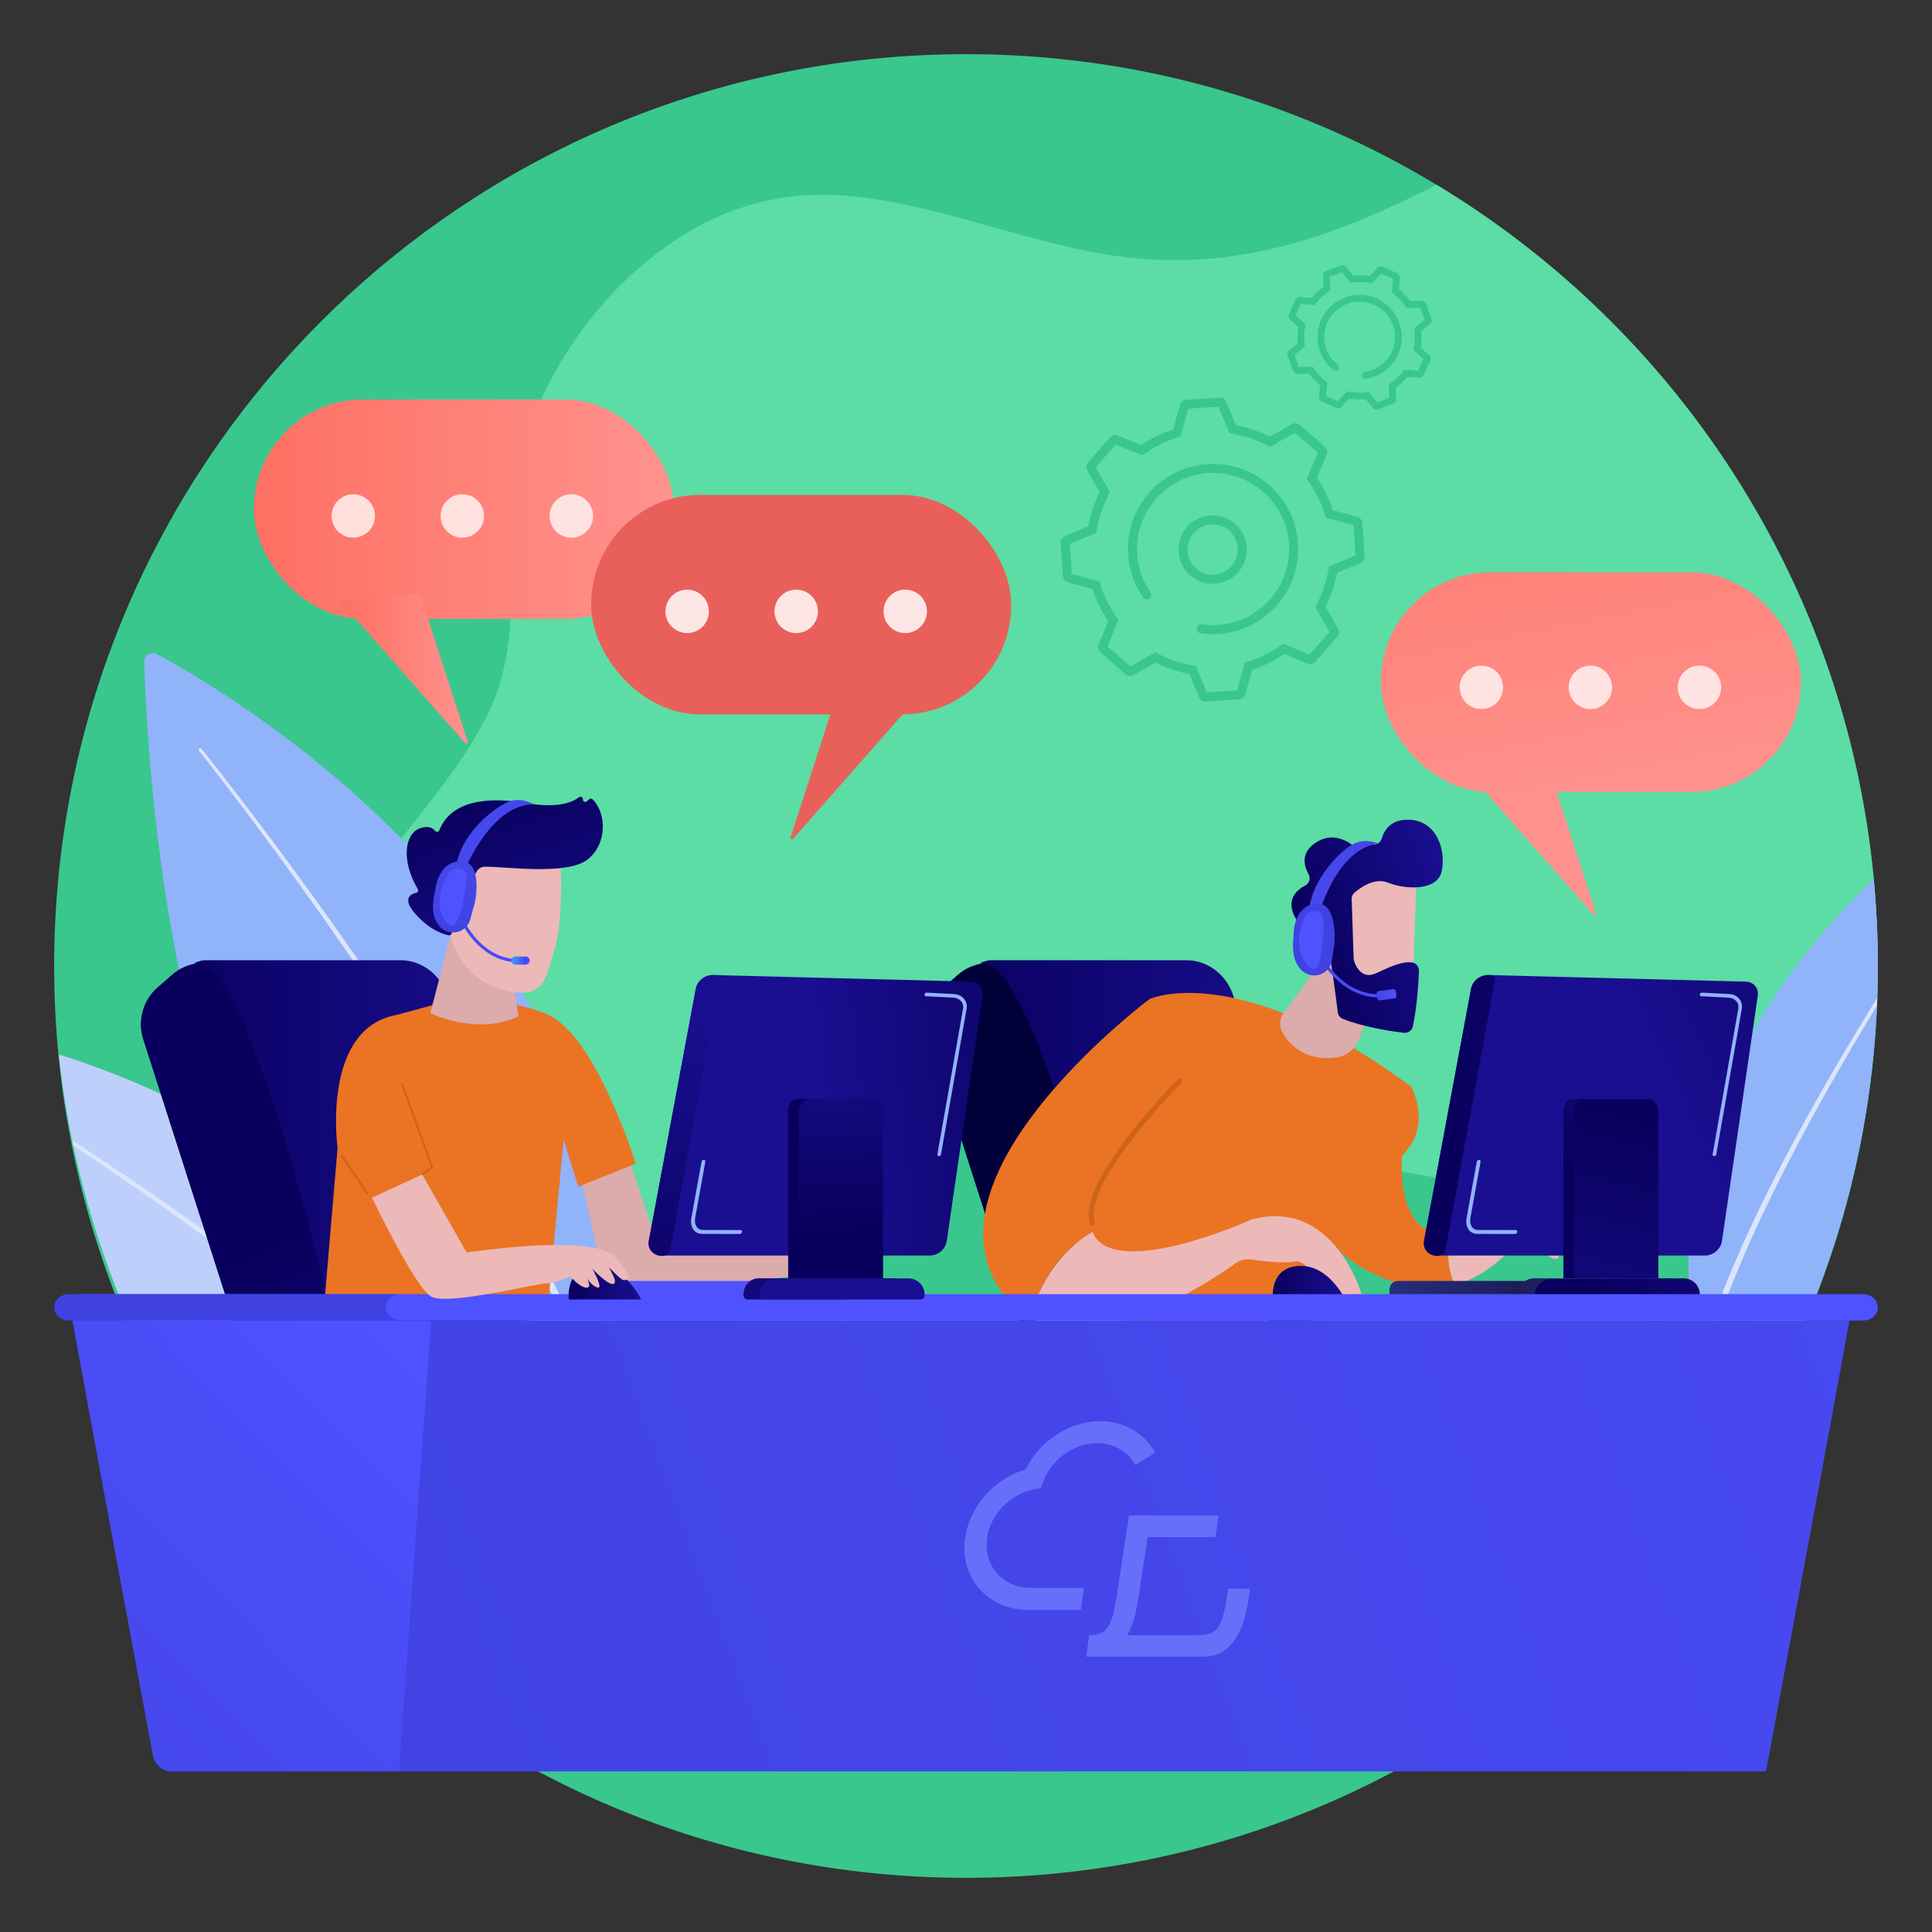 <svg xmlns="http://www.w3.org/2000/svg" xmlns:xlink="http://www.w3.org/1999/xlink" id="Warstwa_1" data-name="Warstwa 1" viewBox="0 0 500 500"><rect x="0" y="0" width="500" height="500" fill="#333333" stroke="none"/><defs><clipPath id="clippath"><path d="M485.981,250c0,47.365-14.236,91.902-38.258,128.862-1.168,37.027-1.168,57.472-4.279,73.916-34.009,18.998-151.594,33.203-193.444,33.203-44.682,0-150.049-12.63-185.667-34.203-3.389-18.264-2.665-37.667-8.514-69.127-25.326-37.606-41.8-83.902-41.8-132.651C14.019,119.671,119.671,14.019,250,14.019s235.981,105.652,235.981,235.981" style="fill: none; stroke-width: 0px;"></path></clipPath><linearGradient id="linear-gradient" x1="65.728" y1="131.784" x2="174.415" y2="131.784" gradientUnits="userSpaceOnUse"><stop offset="0" stop-color="#fe7062"></stop><stop offset="1" stop-color="#ff928e"></stop></linearGradient><linearGradient id="linear-gradient-2" x1="87.75" y1="172.989" x2="121.099" y2="172.989" xlink:href="#linear-gradient"></linearGradient><linearGradient id="linear-gradient-3" x1="388.973" y1="63.671" x2="418.66" y2="210.949" xlink:href="#linear-gradient"></linearGradient><linearGradient id="linear-gradient-4" x1="366.192" y1="68.263" x2="395.879" y2="215.54" xlink:href="#linear-gradient"></linearGradient><linearGradient id="linear-gradient-5" x1="-2998.979" y1="315.271" x2="-2833.384" y2="184.213" gradientTransform="translate(-2591) rotate(-180) scale(1 -1)" gradientUnits="userSpaceOnUse"><stop offset="0" stop-color="#e1473d"></stop><stop offset="1" stop-color="#e9605a"></stop></linearGradient><linearGradient id="linear-gradient-6" x1="-2982.658" y1="333.308" x2="-2817.763" y2="202.803" xlink:href="#linear-gradient-5"></linearGradient><linearGradient id="linear-gradient-7" x1="36.485" y1="298.783" x2="139.554" y2="298.783" gradientUnits="userSpaceOnUse"><stop offset="0" stop-color="#09005d"></stop><stop offset="1" stop-color="#1a0f91"></stop></linearGradient><linearGradient id="linear-gradient-8" x1="68.873" y1="320.918" x2="115.915" y2="430.499" xlink:href="#linear-gradient-7"></linearGradient><linearGradient id="linear-gradient-9" x1="239.874" x2="342.943" xlink:href="#linear-gradient-7"></linearGradient><linearGradient id="linear-gradient-10" x1="272.262" y1="320.918" x2="319.304" y2="430.499" gradientUnits="userSpaceOnUse"><stop offset="0" stop-color="#020039"></stop><stop offset="1" stop-color="#090056"></stop></linearGradient><linearGradient id="linear-gradient-11" x1="346.623" y1="540.445" x2="359.468" y2="540.445" gradientTransform="translate(-21.848 -70.784) rotate(-3.164)" gradientUnits="userSpaceOnUse"><stop offset="0" stop-color="#f9b776"></stop><stop offset="1" stop-color="#f47960"></stop></linearGradient><linearGradient id="linear-gradient-12" x1="328.85" y1="506.459" x2="383.435" y2="429.954" gradientTransform="translate(-21.848 -70.784) rotate(-3.164)" gradientUnits="userSpaceOnUse"><stop offset="0" stop-color="#2b3582"></stop><stop offset=".231" stop-color="#242a70"></stop><stop offset=".728" stop-color="#19154e"></stop><stop offset="1" stop-color="#150e42"></stop></linearGradient><linearGradient id="linear-gradient-13" x1="309.094" y1="539.319" x2="311.962" y2="441.815" gradientTransform="translate(-21.848 -70.784) rotate(-3.164)" gradientUnits="userSpaceOnUse"><stop offset="0" stop-color="#2b3582"></stop><stop offset="1" stop-color="#150e42"></stop></linearGradient><linearGradient id="linear-gradient-14" x1="587.86" y1="-732.55" x2="629.527" y2="-732.55" gradientTransform="translate(-.288 1123.198) rotate(-17.632)" xlink:href="#linear-gradient-7"></linearGradient><linearGradient id="linear-gradient-15" x1="461.121" y1="337.953" x2="337.928" y2="339.339" gradientUnits="userSpaceOnUse"><stop offset="0" stop-color="#53d8ff"></stop><stop offset="1" stop-color="#3840f7"></stop></linearGradient><linearGradient id="linear-gradient-16" x1="359.337" y1="353.622" x2="413.886" y2="326.711" gradientTransform="matrix(1,0,0,1,0,0)" xlink:href="#linear-gradient-13"></linearGradient><linearGradient id="linear-gradient-17" x1="507.521" y1="245.719" x2="429.78" y2="281.082" xlink:href="#linear-gradient-7"></linearGradient><linearGradient id="linear-gradient-18" x1="376.728" y1="288.685" x2="419.69" y2="288.685" xlink:href="#linear-gradient-7"></linearGradient><linearGradient id="linear-gradient-19" x1="431.65" y1="333.289" x2="368.213" y2="334.003" gradientTransform="matrix(1,0,0,1,0,0)" xlink:href="#linear-gradient-13"></linearGradient><linearGradient id="linear-gradient-20" x1="416.074" y1="338.02" x2="444.947" y2="299.523" xlink:href="#linear-gradient-7"></linearGradient><linearGradient id="linear-gradient-21" x1="413.821" y1="310.217" x2="446.212" y2="269.446" xlink:href="#linear-gradient-7"></linearGradient><linearGradient id="_3" data-name="  3" x1="423.368" y1="288.81" x2="402.617" y2="370.934" gradientUnits="userSpaceOnUse"><stop offset="0" stop-color="#09005d"></stop><stop offset=".235" stop-color="#0d0469"></stop><stop offset="1" stop-color="#1a0f91"></stop></linearGradient><linearGradient id="linear-gradient-22" x1="329.371" y1="331.947" x2="348.11" y2="331.947" xlink:href="#linear-gradient-7"></linearGradient><linearGradient id="linear-gradient-23" x1="327.552" y1="935.887" x2="362.516" y2="980.902" gradientTransform="translate(141.298 -787.657) rotate(20.244)" xlink:href="#linear-gradient-7"></linearGradient><linearGradient id="linear-gradient-24" x1="349.323" y1="952.545" x2="311.782" y2="981.27" gradientTransform="translate(141.298 -787.657) rotate(20.244)" xlink:href="#linear-gradient-11"></linearGradient><linearGradient id="linear-gradient-25" x1="115.42" y1="249.387" x2="131.398" y2="238.554" gradientUnits="userSpaceOnUse"><stop offset="0" stop-color="#4042e2"></stop><stop offset="1" stop-color="#4f52ff"></stop></linearGradient><linearGradient id="linear-gradient-26" x1="132.321" y1="248.597" x2="137.098" y2="248.597" xlink:href="#linear-gradient-25"></linearGradient><linearGradient id="linear-gradient-27" x1="132.321" y1="248.597" x2="137.098" y2="248.597" xlink:href="#linear-gradient-25"></linearGradient><clipPath id="clippath-1"><path d="M137.098,248.597c0,.565-.458,1.024-1.024,1.024h-2.73c-.565,0-1.024-.458-1.024-1.024h0c0-.565.458-1.024,1.024-1.024h2.73c.565,0,1.024.458,1.024,1.024h0Z" style="fill: url(#linear-gradient-27); stroke-width: 0px;"></path></clipPath><linearGradient id="linear-gradient-28" x1="166.364" y1="209.291" x2="53.279" y2="227.974" xlink:href="#linear-gradient-25"></linearGradient><linearGradient id="linear-gradient-29" x1="116.291" y1="240.748" x2="125.643" y2="184.342" xlink:href="#linear-gradient-25"></linearGradient><linearGradient id="linear-gradient-30" x1="120.674" y1="178.07" x2="117.751" y2="222.493" xlink:href="#linear-gradient-25"></linearGradient><linearGradient id="linear-gradient-31" x1="49.833" y1="469.665" x2="919.541" y2="147.962" xlink:href="#linear-gradient-25"></linearGradient><linearGradient id="linear-gradient-32" x1="-24.087" y1="482.965" x2="110.46" y2="351.959" xlink:href="#linear-gradient-25"></linearGradient><linearGradient id="linear-gradient-33" x1="253.66" y1="190.829" x2="252.175" y2="295.537" xlink:href="#linear-gradient-25"></linearGradient><linearGradient id="linear-gradient-34" x1="283.196" y1="281.428" x2="211.593" y2="288.734" xlink:href="#linear-gradient-7"></linearGradient><linearGradient id="linear-gradient-35" x1="177.987" y1="347.802" x2="176.673" y2="261.106" xlink:href="#linear-gradient-7"></linearGradient><linearGradient id="linear-gradient-36" x1="231.018" y1="333.289" x2="167.581" y2="334.003" xlink:href="#linear-gradient-7"></linearGradient><linearGradient id="linear-gradient-37" x1="217.877" y1="274.164" x2="217.877" y2="330.277" xlink:href="#linear-gradient-7"></linearGradient><linearGradient id="linear-gradient-38" x1="223.737" y1="296.939" x2="256.129" y2="256.168" xlink:href="#linear-gradient-7"></linearGradient><linearGradient id="linear-gradient-39" x1="218.032" y1="318.597" x2="215.694" y2="264.53" xlink:href="#linear-gradient-7"></linearGradient><linearGradient id="linear-gradient-40" x1="147.165" y1="331.947" x2="165.903" y2="331.947" xlink:href="#linear-gradient-7"></linearGradient><linearGradient id="linear-gradient-41" x1="61.627" y1="419.416" x2="65.134" y2="522.875" xlink:href="#linear-gradient-25"></linearGradient><linearGradient id="linear-gradient-42" x1="322.846" y1="456.812" x2="338.824" y2="445.98" gradientTransform="translate(-36.065 -153.598) rotate(-6.973)" xlink:href="#linear-gradient-25"></linearGradient><linearGradient id="linear-gradient-43" x1="-37.466" y1="82.453" x2="-32.422" y2="82.453" gradientTransform="translate(393.758 159.095) scale(1 1.193)" xlink:href="#linear-gradient-25"></linearGradient><linearGradient id="linear-gradient-44" x1="372.948" y1="417.988" x2="259.862" y2="436.672" gradientTransform="translate(-36.065 -153.598) rotate(-6.973)" xlink:href="#linear-gradient-25"></linearGradient><linearGradient id="linear-gradient-45" x1="340.416" y1="259.027" x2="341.001" y2="281.97" xlink:href="#linear-gradient-25"></linearGradient><linearGradient id="linear-gradient-46" x1="338.34" y1="209.211" x2="339.216" y2="237.706" xlink:href="#linear-gradient-25"></linearGradient></defs><path d="M485.981,250c0,130.329-105.652,235.981-235.981,235.981S14.019,380.328,14.019,250,119.671,14.019,250,14.019s235.981,105.652,235.981,235.981" style="fill: #39c78d; stroke-width: 0px;"></path><g style="clip-path: url(#clippath);"><g><path d="M615.593,154.743c-14.41-20.1-44.951-30.869-45.744-60.991-.516-19.573,8.377-30.182-5.853-46.89C529.596,6.474,476.585,1.741,431.322,18.613c-45.248,16.866-81.408,50.675-131.715,48.637-27.397-1.11-52.85-14.099-79.969-16.536-8.354-.751-16.16-.107-23.46,1.761-27.364,7.003-51.526,33.299-60.624,62.514-7.375,23.682,2.048,47.061-9.533,70.252-12.343,24.718-36.651,41.888-42.775,70.425-7.351,34.251,20.733,64.037,50.9,64.968,19.202.593,54.795-2.472,71.107-14.308,19.863-14.412,39.385-15.36,62.54-14.808,44.067,1.051,88.133,10.957,131.632,18.011,37.273,6.044,74.011,14.994,111.786,16.13,27.742.835,51.285,1.21,66.297-28.893,17.942-35.98,68.311-99.866,38.086-142.025Z" style="fill: #5bdda5; stroke-width: 0px;"></path><g><g><path d="M40.679,169.312c23.66,12.772,158.313,92.721,105.987,232.554,0,0-102.196-29.814-109.343-230.478-.063-1.755,1.811-2.911,3.357-2.076Z" style="fill: #91b3fa; stroke-width: 0px;"></path><path d="M52.134,193.769s8.096,10.032,19.627,25.542c2.884,3.876,5.981,8.096,9.224,12.584,3.235,4.493,6.634,9.24,10.083,14.199,3.466,4.947,6.982,10.105,10.525,15.366,1.753,2.643,3.52,5.307,5.294,7.982,1.741,2.696,3.52,5.383,5.243,8.106,1.723,2.723,3.471,5.431,5.148,8.168.845,1.365,1.689,2.726,2.53,4.084.827,1.367,1.652,2.729,2.473,4.086.818,1.359,1.633,2.713,2.443,4.06.794,1.357,1.584,2.708,2.369,4.05,1.586,2.676,3.089,5.356,4.576,7.988,2.968,5.267,5.735,10.417,8.275,15.346,2.535,4.931,4.848,9.639,6.871,14.039,1.048,2.183,1.962,4.317,2.845,6.341.442,1.012.873,1.997,1.291,2.956.407.963.775,1.911,1.147,2.823.726,1.831,1.446,3.528,2.039,5.127.584,1.603,1.121,3.074,1.606,4.404.241.665.469,1.295.684,1.888.193.6.375,1.163.543,1.687.337,1.047.624,1.938.857,2.661.465,1.445.713,2.216.713,2.216.165.512-.117,1.06-.628,1.224-.512.165-1.06-.117-1.224-.628l-.002-.005-.012-.039s-.241-.763-.693-2.194c-.226-.715-.505-1.598-.833-2.635-.164-.519-.34-1.076-.528-1.671-.209-.588-.432-1.213-.667-1.873-.473-1.32-.997-2.781-1.568-4.372-.579-1.588-1.285-3.277-1.996-5.097-.364-.907-.724-1.849-1.123-2.808-.411-.954-.833-1.936-1.267-2.944-.867-2.015-1.763-4.141-2.794-6.318-1.989-4.386-4.265-9.085-6.763-14.01-2.504-4.923-5.233-10.071-8.163-15.338-1.468-2.633-2.952-5.314-4.52-7.991-.776-1.343-1.556-2.695-2.341-4.053-.802-1.348-1.607-2.704-2.416-4.064-.812-1.359-1.628-2.723-2.446-4.091-.832-1.36-1.667-2.723-2.503-4.09-1.659-2.741-3.389-5.453-5.094-8.181-1.706-2.728-3.467-5.42-5.19-8.122-1.757-2.68-3.507-5.35-5.243-7.999-3.51-5.273-6.993-10.444-10.429-15.404-3.418-4.972-6.787-9.733-9.995-14.239-3.215-4.501-6.286-8.734-9.147-12.622-11.437-15.56-19.466-25.621-19.466-25.621-.142-.178-.113-.437.065-.579.177-.142.436-.112.578.064Z" style="fill: #dce5fe; stroke-width: 0px;"></path></g><g><path d="M-21.143,264.413c22.367,3.153,151.783,26.818,151.39,152.248,0,0-89.209,6.353-153.428-149.633-.562-1.365.577-2.821,2.038-2.615Z" style="fill: #bdd0fb; stroke-width: 0px;"></path><path d="M-4.945,280.278s9.31,5.535,22.928,14.38c3.405,2.21,7.078,4.628,10.945,7.215,3.862,2.593,7.927,5.338,12.094,8.236,4.177,2.883,8.454,5.918,12.784,9.025,2.154,1.569,4.325,3.151,6.504,4.739,2.16,1.615,4.347,3.211,6.501,4.852,2.154,1.641,4.322,3.263,6.444,4.929,2.133,1.652,4.253,3.302,6.331,4.973,1.042.832,2.08,1.66,3.112,2.484,1.022.837,2.04,1.67,3.051,2.498,2.032,1.644,4,3.316,5.941,4.955,3.879,3.281,7.565,6.53,11.008,9.67,3.44,3.144,6.639,6.177,9.521,9.052,1.464,1.413,2.809,2.828,4.097,4.164.644.668,1.272,1.319,1.882,1.951.603.64,1.17,1.279,1.73,1.889,1.108,1.23,2.172,2.357,3.108,3.444.93,1.092,1.783,2.095,2.555,3.001.385.454.749.884,1.091,1.288.328.417.636.807.922,1.171.572.727,1.059,1.346,1.454,1.847.79,1.003,1.211,1.538,1.211,1.538.332.422.259,1.034-.163,1.366-.422.332-1.034.26-1.366-.163l-.004-.005-.025-.033s-.412-.53-1.185-1.525c-.386-.497-.863-1.111-1.423-1.832-.28-.361-.581-.748-.902-1.162-.336-.402-.693-.829-1.071-1.28-.757-.901-1.595-1.899-2.507-2.985-.919-1.081-1.967-2.205-3.056-3.432-.551-.608-1.109-1.245-1.702-1.884-.602-.632-1.22-1.282-1.855-1.949-1.27-1.334-2.595-2.747-4.041-4.161-2.844-2.875-6.006-5.912-9.409-9.063-3.406-3.147-7.056-6.407-10.9-9.702-1.923-1.646-3.874-3.325-5.889-4.977-1.003-.832-2.011-1.669-3.025-2.51-1.024-.829-2.054-1.661-3.088-2.497-2.061-1.68-4.166-3.34-6.283-5.001-2.106-1.676-4.259-3.308-6.398-4.96-2.139-1.651-4.311-3.259-6.456-4.885-2.165-1.599-4.322-3.192-6.462-4.773-4.303-3.13-8.554-6.189-12.706-9.095-4.142-2.921-8.185-5.689-12.025-8.304-3.845-2.608-7.498-5.048-10.886-7.278-13.547-8.924-22.806-14.51-22.806-14.51-.195-.118-.258-.371-.14-.566.117-.194.37-.257.564-.141Z" style="fill: #dce5fe; stroke-width: 0px;"></path></g></g><g><g><path d="M586.898,381.908c-10.75-6.798-75.471-43.559-133.605,16.009,0,0,34.079,36.079,133.235-14.014.867-.438,1.072-1.55.37-1.995Z" style="fill: #91b3fa; stroke-width: 0px;"></path><path d="M572.768,383.318s-6.601-.857-16.539-1.737c-2.485-.218-5.177-.443-8.028-.653-2.85-.213-5.858-.414-8.971-.593-3.113-.183-6.332-.336-9.604-.468-3.273-.119-6.598-.225-9.926-.274-1.664-.03-3.327-.051-4.985-.052-1.658-.015-3.309-.003-4.947.011-3.277.025-6.502.11-9.623.228-1.56.054-3.094.149-4.595.219-1.501.082-2.968.195-4.397.288-1.428.105-2.816.239-4.16.352-1.343.119-2.637.279-3.881.408-1.245.121-2.432.311-3.564.451-.565.078-1.117.142-1.652.225-.534.086-1.053.169-1.555.249-2.014.3-3.757.652-5.195.928-.72.129-1.358.279-1.912.407-.555.127-1.027.234-1.41.322-.766.175-1.174.268-1.174.268-.446.102-.725.546-.623.992.102.446.546.725.992.623l.007-.002.031-.007s.401-.095,1.152-.274c.376-.089.839-.199,1.384-.329.545-.131,1.17-.284,1.88-.417,1.416-.285,3.131-.648,5.121-.962.496-.084,1.009-.171,1.536-.26.528-.087,1.075-.156,1.634-.238,1.121-.149,2.293-.348,3.527-.479,1.233-.139,2.515-.309,3.847-.439,1.333-.124,2.709-.27,4.128-.387,1.42-.104,2.877-.231,4.369-.325,1.493-.083,3.017-.191,4.57-.259,3.105-.145,6.316-.258,9.58-.313,1.632-.029,3.278-.056,4.93-.056,1.652-.014,3.311-.008,4.971.007,3.318.019,6.637.095,9.903.185,3.266.103,6.48.226,9.588.381,3.109.151,6.113.325,8.96.512,2.847.184,5.538.384,8.021.58,9.931.79,16.524,1.585,16.524,1.585.192.023.367-.114.39-.306.023-.191-.113-.365-.304-.39Z" style="fill: #dce5fe; stroke-width: 0px;"></path></g><g><path d="M518.788,201.032c-17.296,10.664-115.413,76.832-69.861,180.056,0,0,75.808-26.933,72.483-178.636-.029-1.327-1.493-2.117-2.623-1.421Z" style="fill: #91b3fa; stroke-width: 0px;"></path><path d="M511.748,220.365s-5.618,7.941-13.566,20.179c-1.988,3.058-4.12,6.386-6.349,9.922-2.223,3.539-4.557,7.278-6.918,11.179-2.375,3.892-4.776,7.945-7.194,12.076-1.194,2.074-2.397,4.164-3.606,6.263-1.182,2.113-2.393,4.221-3.561,6.353-1.167,2.132-2.354,4.254-3.485,6.394-1.146,2.133-2.283,4.259-3.376,6.387-.551,1.062-1.099,2.119-1.645,3.172-.532,1.059-1.062,2.112-1.589,3.16-1.066,2.088-2.068,4.175-3.06,6.225-1.98,4.101-3.814,8.104-5.487,11.926-1.669,3.824-3.181,7.467-4.489,10.862-.683,1.687-1.265,3.329-1.831,4.887-.283.779-.559,1.538-.827,2.275-.259.74-.489,1.467-.724,2.167-.456,1.404-.915,2.708-1.282,3.931-.361,1.224-.692,2.349-.991,3.365-.149.508-.289.989-.421,1.442-.116.457-.224.885-.325,1.283-.202.796-.373,1.474-.513,2.023-.278,1.098-.427,1.684-.427,1.684l-.009.034c-.112.443-.563.712-1.006.599-.443-.112-.712-.563-.599-1.006v-.005s.155-.593.444-1.704c.144-.555.322-1.241.532-2.046.105-.403.217-.835.337-1.297.136-.457.281-.942.435-1.454.309-1.025.65-2.159,1.022-3.394.379-1.233.849-2.545,1.318-3.958.241-.704.478-1.436.744-2.18.274-.741.557-1.504.847-2.287.58-1.565,1.177-3.216,1.874-4.909,1.337-3.408,2.879-7.061,4.579-10.892,1.704-3.829,3.57-7.835,5.582-11.938,1.008-2.051,2.026-4.138,3.108-6.226.534-1.047,1.072-2.1,1.612-3.159.554-1.052,1.11-2.108,1.668-3.169,1.109-2.126,2.261-4.251,3.423-6.381,1.147-2.138,2.349-4.257,3.532-6.386,1.183-2.129,2.409-4.234,3.606-6.343,1.223-2.095,2.441-4.181,3.65-6.251,2.447-4.122,4.877-8.166,7.278-12.048,2.388-3.891,4.747-7.62,6.994-11.149,2.253-3.526,4.407-6.844,6.416-9.893,8.031-12.201,13.706-20.12,13.706-20.12.113-.158.332-.194.489-.082.157.112.194.331.083.488Z" style="fill: #dce5fe; stroke-width: 0px;"></path></g><g><path d="M564.289,292.768c-14.435.565-98.659,7.86-114.677,101.029,0,0,55.119,11.802,115.616-98.925.529-.969.004-2.141-.939-2.104Z" style="fill: #bdd0fb; stroke-width: 0px;"></path><path d="M552.324,303.852s-6.682,3.498-16.486,9.151c-2.45,1.415-5.097,2.959-7.88,4.62-2.785,1.658-5.709,3.428-8.716,5.288-3.009,1.856-6.096,3.809-9.219,5.815-3.115,2.018-6.269,4.083-9.388,6.201-1.563,1.054-3.119,2.116-4.657,3.193-1.547,1.063-3.07,2.148-4.579,3.226-3.021,2.152-5.954,4.325-8.767,6.46-1.41,1.063-2.767,2.145-4.111,3.184-1.336,1.049-2.619,2.105-3.881,3.117-1.253,1.023-2.447,2.046-3.616,3.02-1.163.98-2.254,1.964-3.319,2.889-1.072.918-2.041,1.858-2.995,2.72-.471.437-.938.853-1.377,1.275-.436.423-.86.835-1.271,1.233-.814.804-1.606,1.528-2.284,2.247-.689.71-1.321,1.363-1.892,1.952-.579.582-1.066,1.129-1.492,1.602-.427.472-.79.874-1.085,1.2-.589.651-.903.999-.903.999l-.021.023c-.307.339-.831.366-1.17.059-.339-.307-.366-.831-.059-1.17l.004-.005s.321-.35.924-1.006c.301-.328.673-.733,1.11-1.208.436-.477.935-1.027,1.525-1.611.583-.592,1.228-1.247,1.93-1.96.693-.723,1.497-1.447,2.326-2.252.418-.399.849-.811,1.293-1.235.446-.422.92-.838,1.399-1.275.968-.861,1.954-1.802,3.04-2.718,1.08-.922,2.187-1.905,3.365-2.882,1.183-.971,2.394-1.991,3.661-3.009,1.277-1.007,2.575-2.059,3.925-3.102,1.359-1.033,2.731-2.11,4.155-3.166,2.841-2.121,5.802-4.279,8.85-6.414,1.523-1.07,3.059-2.145,4.618-3.199,1.551-1.067,3.12-2.12,4.695-3.164,3.143-2.098,6.321-4.143,9.458-6.14,3.145-1.985,6.253-3.917,9.282-5.752,3.026-1.839,5.969-3.589,8.771-5.227,2.801-1.641,5.463-3.167,7.927-4.564,9.86-5.582,16.584-9.035,16.584-9.035.172-.089.384-.021.473.151.088.171.021.382-.149.472Z" style="fill: #dce5fe; stroke-width: 0px;"></path></g></g><g><g><rect x="65.728" y="103.377" width="108.687" height="56.813" rx="28.217" ry="28.217" style="fill: url(#linear-gradient); stroke-width: 0px;"></rect><path d="M108.619,153.487l-20.869,1.759,32.677,37.115c.12.137.32.17.478.08.158-.09.231-.279.175-.452l-12.461-38.502Z" style="fill: url(#linear-gradient-2); stroke-width: 0px;"></path></g><g style="opacity: .9;"><circle cx="91.424" cy="133.53" r="5.62" style="fill: #fff; opacity: .84; stroke-width: 0px;"></circle><path d="M125.261,133.53c0,3.104-2.516,5.62-5.62,5.62s-5.62-2.516-5.62-5.62,2.516-5.62,5.62-5.62,5.62,2.516,5.62,5.62Z" style="fill: #fff; opacity: .84; stroke-width: 0px;"></path><circle cx="147.859" cy="133.53" r="5.62" style="fill: #fff; opacity: .84; stroke-width: 0px;"></circle></g></g><g><g><rect x="357.382" y="148.138" width="108.687" height="56.813" rx="28.217" ry="28.217" style="fill: url(#linear-gradient-3); stroke-width: 0px;"></rect><path d="M400.571,197.839l-20.869,1.759,32.677,37.115c.12.137.32.17.478.08.158-.09.232-.279.175-.452l-12.461-38.502Z" style="fill: url(#linear-gradient-4); stroke-width: 0px;"></path></g><g style="opacity: .9;"><path d="M388.996,177.882c0,3.104-2.516,5.62-5.62,5.62s-5.62-2.516-5.62-5.62,2.516-5.62,5.62-5.62,5.62,2.516,5.62,5.62Z" style="fill: #fff; opacity: .84; stroke-width: 0px;"></path><path d="M417.213,177.882c0,3.104-2.516,5.62-5.62,5.62s-5.62-2.516-5.62-5.62,2.516-5.62,5.62-5.62,5.62,2.516,5.62,5.62Z" style="fill: #fff; opacity: .84; stroke-width: 0px;"></path><path d="M445.43,177.882c0,3.104-2.516,5.62-5.62,5.62s-5.62-2.516-5.62-5.62,2.516-5.62,5.62-5.62,5.62,2.516,5.62,5.62Z" style="fill: #fff; opacity: .84; stroke-width: 0px;"></path></g></g><g><g><rect x="153.007" y="128.078" width="108.687" height="56.813" rx="28.217" ry="28.217" style="fill: url(#linear-gradient-5); stroke-width: 0px;"></rect><path d="M217.08,178.177l20.869,1.759-32.677,37.115c-.12.137-.32.17-.478.08-.158-.09-.232-.279-.175-.452l12.461-38.502Z" style="fill: url(#linear-gradient-6); stroke-width: 0px;"></path></g><g><path d="M228.655,158.22c0,3.104,2.516,5.62,5.62,5.62s5.62-2.516,5.62-5.62-2.516-5.62-5.62-5.62-5.62,2.516-5.62,5.62Z" style="fill: #fff; opacity: .84; stroke-width: 0px;"></path><path d="M200.438,158.22c0,3.104,2.516,5.62,5.62,5.62s5.62-2.516,5.62-5.62-2.516-5.62-5.62-5.62-5.62,2.516-5.62,5.62Z" style="fill: #fff; opacity: .84; stroke-width: 0px;"></path><path d="M172.22,158.22c0,3.104,2.516,5.62,5.62,5.62s5.62-2.516,5.62-5.62-2.516-5.62-5.62-5.62-5.62,2.516-5.62,5.62Z" style="fill: #fff; opacity: .84; stroke-width: 0px;"></path></g></g><g><g><path d="M311.976,181.568c-.705,0-1.347-.422-1.623-1.078l-2.544-6.053c-3.052-.569-5.999-1.569-8.777-2.979l-5.705,3.26c-.652.372-1.468.291-2.033-.204l-6.503-5.699c-.564-.494-.753-1.294-.47-1.988l2.483-6.084c-1.763-2.569-3.141-5.359-4.105-8.31l-6.335-1.727c-.725-.198-1.244-.835-1.293-1.583l-.569-8.627c-.049-.749.382-1.447,1.074-1.738l6.054-2.544c.569-3.052,1.568-5.998,2.979-8.777l-3.26-5.705c-.373-.651-.291-1.469.204-2.033l5.698-6.502c.494-.564,1.295-.753,1.989-.469l6.083,2.483c2.569-1.763,5.358-3.141,8.31-4.105l1.728-6.335c.197-.723.833-1.243,1.581-1.293l8.628-.569c.749-.047,1.447.383,1.738,1.075l2.544,6.053c3.052.569,5.999,1.569,8.777,2.979l5.705-3.26c.651-.372,1.468-.29,2.033.204l6.503,5.699c.564.495.753,1.294.469,1.988l-2.483,6.084c1.763,2.569,3.141,5.358,4.105,8.31l6.335,1.728c.724.198,1.244.833,1.293,1.583l.568,8.627c.05.748-.381,1.447-1.074,1.738l-6.054,2.544c-.569,3.052-1.569,5.999-2.979,8.777l3.26,5.705c.372.652.29,1.469-.205,2.033l-5.698,6.502c-.494.565-1.294.754-1.989.469l-6.083-2.483c-2.569,1.763-5.358,3.141-8.31,4.105l-1.728,6.335c-.197.724-.833,1.243-1.581,1.293l-8.628.569c-.039.003-.077.004-.116.004ZM298.987,168.793l.569.303c2.913,1.552,6.033,2.611,9.275,3.148l.636.105,2.882,6.857,7.808-.514,1.957-7.176.617-.188c3.143-.958,6.098-2.418,8.781-4.338l.524-.375,6.89,2.813,5.157-5.885-3.692-6.462.303-.569c1.552-2.912,2.611-6.033,3.148-9.275l.105-.636,6.856-2.882-.514-7.808-7.176-1.957-.188-.617c-.958-3.143-2.418-6.098-4.338-8.781l-.375-.524,2.813-6.89-5.885-5.158-6.462,3.692-.569-.303c-2.913-1.552-6.033-2.611-9.275-3.148l-.636-.105-2.882-6.857-7.808.514-1.957,7.176-.617.188c-3.143.958-6.098,2.418-8.781,4.338l-.524.375-6.89-2.813-5.157,5.885,3.692,6.462-.303.569c-1.552,2.913-2.611,6.033-3.148,9.275l-.105.636-6.857,2.882.515,7.808,7.175,1.957.188.617c.958,3.143,2.418,6.098,4.338,8.781l.375.524-2.813,6.89,5.885,5.158,6.462-3.692ZM313.925,164.118c-1.08,0-2.159-.078-3.22-.235-.638-.094-1.079-.688-.985-1.326.094-.638.686-1.078,1.326-.985,1.378.203,2.789.26,4.191.167,10.836-.714,19.07-10.111,18.357-20.947-.714-10.836-10.108-19.069-20.947-18.357-10.836.714-19.071,10.111-18.357,20.947.235,3.562,1.428,6.988,3.45,9.906.367.53.235,1.258-.295,1.625-.531.368-1.258.235-1.625-.295-2.263-3.266-3.598-7.099-3.86-11.083-.387-5.871,1.536-11.543,5.414-15.968,3.878-4.426,9.248-7.076,15.12-7.463,12.116-.797,22.631,8.412,23.431,20.534.799,12.121-8.413,22.632-20.533,23.431-.488.032-.977.048-1.466.048Z" style="fill: #39c78d; stroke-width: 0px;"></path><path d="M313.823,151.085c-1.38,0-2.75-.327-4.014-.973-2.104-1.075-3.663-2.905-4.391-5.152-1.502-4.64,1.051-9.637,5.691-11.139,2.247-.727,4.644-.537,6.748.538,2.104,1.075,3.663,2.905,4.391,5.152,1.502,4.64-1.051,9.637-5.691,11.139h0c-.897.29-1.818.434-2.734.434ZM313.84,135.723c-.674,0-1.352.106-2.012.32-3.415,1.105-5.294,4.783-4.188,8.198.535,1.654,1.683,3,3.231,3.792,1.549.791,3.311.932,4.966.396h0c3.414-1.105,5.293-4.783,4.188-8.198-.535-1.654-1.683-3-3.231-3.792-.931-.475-1.939-.716-2.954-.716Z" style="fill: #39c78d; stroke-width: 0px;"></path></g><path d="M356.237,106.014c-.338,0-.668-.148-.893-.419l-1.91-2.302c-1.402.141-2.814.094-4.208-.137l-2.055,2.175c-.341.36-.872.464-1.323.26l-3.788-1.714c-.45-.203-.723-.671-.677-1.164l.277-2.98c-1.095-.895-2.061-1.925-2.881-3.071l-2.989.085c-.484.015-.943-.286-1.118-.75l-1.467-3.892c-.175-.462-.037-.985.344-1.302l2.302-1.91c-.141-1.402-.095-2.813.137-4.208l-2.175-2.054c-.36-.34-.465-.872-.26-1.323l1.713-3.788c.205-.451.674-.724,1.164-.677l2.98.277c.895-1.095,1.925-2.061,3.071-2.881l-.085-2.989c-.014-.495.288-.945.752-1.119l3.89-1.466c.463-.176.987-.036,1.303.345l1.909,2.301c1.403-.14,2.814-.094,4.208.137l2.054-2.175c.34-.36.873-.465,1.323-.26l3.788,1.713c.451.204.723.672.677,1.164l-.277,2.98c1.095.894,2.061,1.924,2.881,3.071l2.989-.085c.498-.014.945.288,1.119.752l1.466,3.89c.175.463.036.988-.346,1.304l-2.299,1.908c.141,1.402.094,2.813-.137,4.208l2.175,2.054c.36.34.465.872.26,1.323l-1.713,3.788c-.204.451-.673.728-1.164.677l-2.98-.277c-.895,1.095-1.925,2.061-3.071,2.881l.085,2.988c.015.496-.287.946-.752,1.12l-3.89,1.466c-.133.05-.272.075-.409.075ZM354.17,101.438l2.252,2.714,3.102-1.17-.1-3.525.401-.269c1.284-.861,2.415-1.922,3.361-3.154l.295-.383,3.513.327,1.367-3.021-2.565-2.423.094-.474c.3-1.524.351-3.074.15-4.607l-.063-.479,2.714-2.252-1.169-3.102-3.525.1-.269-.401c-.861-1.285-1.922-2.415-3.154-3.361l-.383-.294.327-3.514-3.021-1.367-2.423,2.565-.474-.094c-1.523-.3-3.075-.351-4.606-.15l-.479.063-2.252-2.714-3.102,1.17.1,3.525-.401.269c-1.284.861-2.415,1.922-3.361,3.154l-.295.383-3.513-.327-1.367,3.021,2.565,2.423-.094.474c-.301,1.524-.351,3.074-.15,4.607l.063.479-2.714,2.252,1.169,3.102,3.525-.1.269.401c.861,1.284,1.922,2.415,3.154,3.361l.383.295-.327,3.513,3.021,1.367,2.423-2.565.474.094c1.523.301,3.073.35,4.606.15l.479-.063ZM346.57,103.996h0s0,0,0,0ZM359.537,103.404v.002-.002ZM335.741,94.998h-.003.003ZM334.843,91.488h0s0,0,0,0ZM368.839,83.116s0,.001,0,.001h0ZM369.015,82.453s0,0-.001.001h.001ZM357.112,70.609s0,0,.001,0h-.001ZM353.342,98.023c-.427,0-.8-.312-.865-.746-.072-.478.258-.924.737-.996.64-.096,1.275-.261,1.889-.492,4.724-1.781,7.119-7.075,5.338-11.8-1.782-4.725-7.076-7.12-11.8-5.339-4.725,1.782-7.12,7.075-5.339,11.8.586,1.554,1.579,2.917,2.873,3.942.379.3.443.851.143,1.231-.301.379-.851.443-1.231.143-1.542-1.222-2.726-2.847-3.424-4.697-2.122-5.629.731-11.935,6.36-14.057,2.727-1.028,5.691-.933,8.346.268,2.655,1.201,4.683,3.364,5.711,6.091,1.028,2.727.933,5.691-.268,8.346-1.201,2.655-3.364,4.684-6.091,5.712-.729.275-1.485.472-2.247.585-.044.007-.088.01-.131.01Z" style="fill: #39c78d; stroke-width: 0px;"></path></g></g></g><g><g><path d="M139.554,341.345l-52.275,5.255-24.498,2.457-25.693-80.11c-1.536-4.807-.075-10.062,3.719-13.391l3.727-3.262c.921-.797,1.943-1.461,3.038-1.968.897-.415,1.835-.722,2.806-.905.083-.025.125-.033.125-.033.033-.008.058-.336.091-.344.747-.141,1.503-.535,2.275-.535h50.847c5.653,0,10.626,4.08,12.179,9.518l23.66,83.319Z" style="fill: url(#linear-gradient-7); stroke-width: 0px;"></path><path d="M87.278,346.6l-24.498,2.457-25.693-80.11c-1.536-4.807-.075-10.062,3.719-13.391l3.727-3.262c.921-.797,1.943-1.461,3.038-1.968,1.436-.49,2.466-.797,2.806-.905.083-.025.125-.033.125-.033.033-.008.058-.008.091-.017,13.283-2.034,33.123,81.713,36.685,97.229Z" style="fill: url(#linear-gradient-8); stroke-width: 0px;"></path></g><g><path d="M342.943,341.345l-52.275,5.255-24.498,2.457-25.693-80.11c-1.536-4.807-.075-10.062,3.719-13.391l3.727-3.262c.921-.797,1.943-1.461,3.038-1.968.897-.415,1.835-.722,2.806-.905.083-.025.125-.033.125-.033.033-.008.058-.336.091-.344.747-.141,1.503-.535,2.275-.535h50.847c5.653,0,10.626,4.08,12.179,9.518l23.66,83.319Z" style="fill: url(#linear-gradient-9); stroke-width: 0px;"></path><path d="M290.668,346.6l-24.498,2.457-25.693-80.11c-1.536-4.807-.075-10.062,3.719-13.391l3.727-3.262c.921-.797,1.943-1.461,3.038-1.968,1.436-.49,2.466-.797,2.806-.905.083-.025.125-.033.125-.033.033-.008.058-.008.091-.017,13.283-2.034,33.123,81.713,36.685,97.229Z" style="fill: url(#linear-gradient-10); stroke-width: 0px;"></path></g><g><path d="M357.274,441.99l-2.861,10.033c-.432,1.514.175,3.177,1.551,3.944.689.384,1.62.722,2.878.935,1.776.301,3.542-.61,4.298-2.245l3.65-7.896-9.516-4.771Z" style="fill: url(#linear-gradient-11); stroke-width: 0px;"></path><path d="M319.239,355.21s43.186,5.05,62.472,20.987c19.286,15.937-12.918,71.952-12.918,71.952,0,0-5.768.283-13.086-5.32,0,0,18.619-41.819-.019-52.684-20.954-12.216-44.418-13.931-44.418-13.931l7.628-19.674.341-1.33Z" style="fill: url(#linear-gradient-12); stroke-width: 0px;"></path><path d="M277.353,344.645s-8.097,25.927,1.83,33.127c9.927,7.2,33.07,14.645,38.983,29.752,5.913,15.107,11.675,37.307,23.757,47.262,0,0,11.976,3.386,14.821,0,0,0-8.474-41.666-13.425-52.881-4.288-9.712-10.589-23.725-21.591-31.144-3.149-2.124-2.823-5.781-1.616-9.383l2.198-6.559-44.955-10.173Z" style="fill: url(#linear-gradient-13); stroke-width: 0px;"></path><path d="M375.332,319.262c-15.876,1.84-12.318-23.881-12.087-24.909l-23.232,18.412s2.032,13.538,22.526,19.566c5.185,1.525,9.837,1.348,13.898.238-2.035-5.013-1.932-9.618-1.105-13.306Z" style="fill: #ea7424; stroke-width: 0px;"></path><path d="M405.708,309.901c-6.164-3.801-12.66.699-12.66.699-7.65,5.629-13.399,8.161-17.716,8.661-.827,3.688-.93,8.293,1.105,13.306,8.785-2.402,14.791-9.188,17.372-12.643.929-1.244,2.68-1.547,3.95-.654,1.29.907,2.564,2.177,2.424,3.596-.276,2.798,2.991,3.502,3.179,2.482.187-1.019-1.486-6.909-1.486-6.909,0,0,6.795,6.118,9.445,8.466,2.65,2.349,5.673-.313,5.673-.313,0,0-5.122-12.891-11.285-16.692Z" style="fill: #ecb9b8; stroke-width: 0px;"></path><path d="M297.479,258.566s22.661-10.559,67.754,22.663c0,0,4.014,7.257.451,14.111-3.563,6.854-39.22,41.26-43.376,59.478,0,0-21.907,8.481-45.926-7.433,0,0-.722-50.023,21.097-88.819Z" style="fill: #ea7424; stroke-width: 0px;"></path><path d="M342.832,247.755l-10.644,14.46c-1.057,1.436-1.201,3.359-.329,4.914,1.762,3.143,5.779,7.637,14.075,6.527,2.468-.33,4.58-1.947,5.539-4.245l7.066-16.93-15.707-4.726Z" style="fill: #dcabab; stroke-width: 0px;"></path><path d="M282.81,318.787c-3.295-10.807,22.604-36.738,22.604-36.738l-7.935-23.482s-56.675,42.421-39.94,73.091c2.399,4.397,5.429,7.402,8.856,9.335,4.033-13.015,11.261-19.281,16.416-22.206Z" style="fill: #ea7424; stroke-width: 0px;"></path><path d="M282.703,317.192c-.289.016-.563-.166-.652-.456-3.37-11.05,21.696-36.311,22.765-37.382.251-.251.659-.253.912,0,.252.252.252.66,0,.912-.257.256-25.59,25.779-22.444,36.094.104.341-.088.701-.429.805-.05.015-.102.024-.153.027Z" style="fill: #ce631b; stroke-width: 0px;"></path><path d="M324.03,315.563s-31.614,14.328-40.021,5.329c-.57-.61-.959-1.32-1.199-2.106-5.155,2.925-12.383,9.191-16.416,22.206,17.591,9.919,45.701-8.584,53.279-13.999,1.247-.891,2.78-1.264,4.296-1.036,3.064.461,8.347,1.095,11.145.505,4.093-.864,10.828,13.371,17.271,8.51,0,0-7.128-24.997-28.355-19.408Z" style="fill: #ecb9b8; stroke-width: 0px;"></path><g><path d="M366.532,226.07c.139.438-.979,30.823-.979,30.823l-17.336-1.007-3.218-28.956s19.201-8.197,21.533-.86Z" style="fill: #ecb9b8; stroke-width: 0px;"></path><path d="M349.819,232.701l.501,15.376c.006.197.038.388.098.576.364,1.151,1.908,5.02,5.77,3.199,3.505-1.652,6.727-3.108,9.174-2.782,1.099.146,1.906,1.101,1.865,2.208-.102,2.761-.448,8.977-1.572,14.332-.228,1.087-1.257,1.808-2.36,1.676-3.322-.398-10.305-1.433-15.728-3.581-.735-.291-1.253-.952-1.35-1.736-.47-3.825-1.943-15.443-2.854-18.617-.855-2.979-4.885-4.18-6.613-4.564-.567-.126-1.052-.475-1.353-.972-1.062-1.755-2.818-5.933,2.367-8.625,1.085-.564,1.485-1.901.888-2.968-1.187-2.125-2.102-5.518,1.823-8.122,3.989-2.647,7.589-.884,9.637.695.828.638,1.975.566,2.755-.13.444-.396,1.067-.605,1.919-.252,1.149.476,2.454-.195,2.808-1.387.68-2.29,2.407-4.908,6.746-4.886,7.7.039,9.925,8.195,8.757,13.385-1.168,5.19-9.514,4.672-13.953,2.891-3.375-1.355-7.028,1.259-8.585,2.589-.493.422-.763,1.045-.742,1.693Z" style="fill: url(#linear-gradient-14); stroke-width: 0px;"></path><path d="M343.6,248.949s1.647-9.13-1.866-10.716c-3.513-1.586-8.014.288-5.947,6.36,2.572,7.554,7.812,4.356,7.812,4.356Z" style="fill: #ecb9b8; stroke-width: 0px;"></path></g></g><path d="M468.207,338.335c0,1.9-.514,3.412-1.147,3.412h-79.849c-.633,0-1.147-1.512-1.147-3.412h0c0-1.9.513-3.412,1.147-3.412h79.849c.633,0,1.147,1.512,1.147,3.412h0Z" style="fill: url(#linear-gradient-15); stroke-width: 0px;"></path><path d="M434.27,331.511h-72.326c-1.572,0-2.376,1.012-2.376,2.585v2.192h77.796v-2.192c0-1.572-1.522-2.585-3.094-2.585Z" style="fill: url(#linear-gradient-16); stroke-width: 0px;"></path><g><g><path d="M454.921,257.642l-9.274,63.534c-.303,2.075-2.252,3.758-4.36,3.758l-69.433-.002c-2.218,0-3.693-1.724-3.296-3.857l12.164-65.242c.37-1.985,2.39-3.55,4.514-3.496l66.541,1.707c2.022.052,3.427,1.663,3.144,3.598Z" style="fill: url(#linear-gradient-17); stroke-width: 0px;"></path><path d="M386.908,253.532l-12.817,69.92c-.16.871-1.186,1.583-2.087,1.583-2.218,0-3.859-1.746-3.459-3.891l12.173-65.291c.372-1.995,2.394-3.569,4.518-3.515l1.168.03c.372.269.59.697.504,1.165Z" style="fill: url(#linear-gradient-18); stroke-width: 0px;"></path><g><path d="M443.612,299.214c-.258-.009-.429-.234-.382-.502l6.634-37.643c.301-1.708-1.05-2.806-2.532-2.881l-7.053-.36c-.254-.013-.421-.232-.374-.49.047-.257.29-.455.544-.442l7.049.362c2.2.113,3.64,1.805,3.279,3.857l-6.613,37.631c-.047.268-.294.478-.552.468Z" style="fill: #91b3fa; stroke-width: 0px;"></path><path d="M392.094,319.351l-9.77-.02c-2.002-.004-3.191-1.791-2.763-4.152l2.631-14.517c.05-.276.309-.497.579-.495.27.002.448.228.398.503l-2.623,14.512c-.322,1.781.521,3.128,1.96,3.132l9.764.023c.27,0,.45.228.401.508-.049.28-.307.506-.578.506Z" style="fill: #91b3fa; stroke-width: 0px;"></path></g></g><g><path d="M435.317,335.029v.838l-16.803.421h-24.428c-.589,0-1.066-.542-1.066-1.13h0c0-2.292,1.614-4.329,3.911-4.329h34.484c.296,0,.646.002.907.06,1.812.417,2.996,2.144,2.996,4.14Z" style="fill: url(#linear-gradient-19); stroke-width: 0px;"></path><path d="M439.903,334.966c-.005-2.292-1.871-4.134-4.168-4.124l-3.484.015-13.758.063-17.242.102c-2.292.01-4.143,2.059-4.138,4.351.003.453.371.916.824.916h41.143c.219,0,.429-.184.584-.339.155-.155.241-.414.24-.633v-.35Z" style="fill: url(#linear-gradient-20); stroke-width: 0px;"></path><path d="M407.011,284.424c-1.572,0-2.404,1.578-2.404,3.15v43.254h21.155v-46.405h-18.751Z" style="fill: url(#linear-gradient-21); stroke-width: 0px;"></path><path d="M426.516,284.424h-16.113c-1.572,0-3.066,1.578-3.066,3.15v43.254h21.838v-43.254c0-1.572-1.086-3.15-2.658-3.15Z" style="fill: url(#_3); stroke-width: 0px;"></path></g></g><path d="M329.423,336.288h18.687s-4.243-9.118-12.006-8.666c-7.764.451-6.68,8.666-6.68,8.666Z" style="fill: url(#linear-gradient-22); stroke-width: 0px;"></path><path d="M149.97,302.498s6.491,33.04,8.838,33.04,45.851-5.205,45.851-5.205v-9.419l-34.408,1.264-8.312-24.555-11.968,4.875Z" style="fill: #dcabab; stroke-width: 0px;"></path><path d="M141.8,338.335h-57.956l3.521-41.209s-4.333-31.062,15.437-34.499q11.645-3.167,11.645-3.178s14.895-2.338,27.353,3.162c12.458,5.499,22.749,38.537,22.749,38.537l-14.895,5.957-3.792-12.143-4.062,43.375Z" style="fill: #ea7424; stroke-width: 0px;"></path><path d="M117.258,239.561l-5.9,22.656s12.328,5.951,22.798.8l-3.304-21.965-13.593-1.491Z" style="fill: #dcabab; stroke-width: 0px;"></path><path d="M145.018,221.273s.941,16.425-1.385,24.006c-2.326,7.581-2.503,12.992-11.644,11.32-9.141-1.672-14.799-8.619-15.99-17.465,0,0-1.937-13.667,1.163-17.829,3.1-4.161,27.855-.033,27.855-.033Z" style="fill: #ecb9b8; stroke-width: 0px;"></path><path d="M120.897,234.897l.568-.035c.724-.045,1.263-.687,1.173-1.407-.348-2.787-.731-9.021,2.78-9.147,4.526-.162,21.269,2.405,26.666-1.881,5.187-4.119,4.855-12.029,1.274-15.565-.24-.237-.617-.258-.868-.033l-.608.546c-.417.374-1.076.051-1.036-.507h0c.038-.536-.571-.867-.996-.538-1.642,1.272-5.419,2.924-13.382,1.55-11.318-1.952-19.905-.248-22.78,7.01-.183.461-.773.537-1.081.149-.607-.765-1.776-1.451-3.968-.661-3.812,1.374-4.963,8.16-.509,15.735.212.36.035.832-.372.925-1.434.326-3.819,1.482-.232,5.517,3.71,4.174,7.235,5.244,8.644,5.515.351.067.682-.174.73-.528l.955-6.959c.054-.394.459-.637.832-.499l2.209.815Z" style="fill: url(#linear-gradient-23); stroke-width: 0px;"></path><path d="M120.663,236.354s.984-9.908-4.004-8.868c-4.988,1.04-1.633,10.906,1.501,12.446l2.503-3.578Z" style="fill: url(#linear-gradient-24); stroke-width: 0px;"></path><g><g><path d="M133.005,249.009c-10.609-1.006-14.838-12.88-14.88-13l.768-.266c.04.115,4.104,11.501,14.189,12.457l-.077.809Z" style="fill: url(#linear-gradient-25); stroke-width: 0px;"></path><g><path d="M137.098,248.597c0,.565-.458,1.024-1.024,1.024h-2.73c-.565,0-1.024-.458-1.024-1.024h0c0-.565.458-1.024,1.024-1.024h2.73c.565,0,1.024.458,1.024,1.024h0Z" style="fill: url(#linear-gradient-26);"></path><g style="clip-path: url(#clippath-1);"><polygon points="131.812 248.818 131.798 249.818 131.812 249.818 131.812 248.818" style="fill: #53d8ff; stroke-width: 0px;"></polygon><polygon points="131.788 247.573 131.829 250.303 131.798 250.303 132.321 248.818 132.321 247.573 131.788 247.573" style="fill: #53d8ff; stroke-width: 0px;"></polygon><polygon points="131.818 247.573 131.859 250.303 131.829 250.303 131.788 247.573 131.818 247.573" style="fill: #53d7ff; stroke-width: 0px;"></polygon><polygon points="131.849 247.573 131.889 250.303 131.859 250.303 131.818 247.573 131.849 247.573" style="fill: #53d6ff; stroke-width: 0px;"></polygon><polygon points="131.879 247.573 131.92 250.303 131.889 250.303 131.849 247.573 131.879 247.573" style="fill: #52d5ff; stroke-width: 0px;"></polygon><polygon points="131.909 247.573 131.95 250.303 131.92 250.303 131.879 247.573 131.909 247.573" style="fill: #52d4ff; stroke-width: 0px;"></polygon><polygon points="131.94 247.573 131.98 250.303 131.95 250.303 131.909 247.573 131.94 247.573" style="fill: #52d3ff; stroke-width: 0px;"></polygon><polygon points="131.97 247.573 132.01 250.303 131.98 250.303 131.94 247.573 131.97 247.573" style="fill: #52d2ff; stroke-width: 0px;"></polygon><polygon points="132 247.573 132.041 250.303 132.01 250.303 131.97 247.573 132 247.573" style="fill: #52d1ff; stroke-width: 0px;"></polygon><polygon points="132.031 247.573 132.071 250.303 132.041 250.303 132 247.573 132.031 247.573" style="fill: #52d0ff; stroke-width: 0px;"></polygon><polygon points="132.061 247.573 132.102 250.303 132.071 250.303 132.031 247.573 132.061 247.573" style="fill: #51cfff; stroke-width: 0px;"></polygon><polygon points="132.091 247.573 132.132 250.303 132.102 250.303 132.061 247.573 132.091 247.573" style="fill: #51cefe; stroke-width: 0px;"></polygon><polygon points="132.122 247.573 132.162 250.303 132.132 250.303 132.091 247.573 132.122 247.573" style="fill: #51cdfe; stroke-width: 0px;"></polygon><polygon points="132.152 247.573 132.192 250.303 132.162 250.303 132.122 247.573 132.152 247.573" style="fill: #51ccfe; stroke-width: 0px;"></polygon><polygon points="132.182 247.573 132.223 250.303 132.192 250.303 132.152 247.573 132.182 247.573" style="fill: #51cbfe; stroke-width: 0px;"></polygon><polygon points="132.212 247.573 132.253 250.303 132.223 250.303 132.182 247.573 132.212 247.573" style="fill: #50cafe; stroke-width: 0px;"></polygon><polygon points="132.243 247.573 132.283 250.303 132.253 250.303 132.212 247.573 132.243 247.573" style="fill: #50c9fe; stroke-width: 0px;"></polygon><polygon points="132.273 247.573 132.314 250.303 132.283 250.303 132.243 247.573 132.273 247.573" style="fill: #50c8fe; stroke-width: 0px;"></polygon><polygon points="132.303 247.573 132.344 250.303 132.314 250.303 132.273 247.573 132.303 247.573" style="fill: #50c7fe; stroke-width: 0px;"></polygon><polygon points="132.334 247.573 132.374 250.303 132.344 250.303 132.303 247.573 132.334 247.573" style="fill: #50c6fe; stroke-width: 0px;"></polygon><polygon points="132.364 247.573 132.405 250.303 132.374 250.303 132.334 247.573 132.364 247.573" style="fill: #50c5fe; stroke-width: 0px;"></polygon><polygon points="132.394 247.573 132.435 250.303 132.405 250.303 132.364 247.573 132.394 247.573" style="fill: #4fc4fe; stroke-width: 0px;"></polygon><polygon points="132.425 247.573 132.465 250.303 132.435 250.303 132.394 247.573 132.425 247.573" style="fill: #4fc3fe; stroke-width: 0px;"></polygon><polygon points="132.455 247.573 132.495 250.303 132.465 250.303 132.425 247.573 132.455 247.573" style="fill: #4fc2fe; stroke-width: 0px;"></polygon><polygon points="132.485 247.573 132.526 250.303 132.495 250.303 132.455 247.573 132.485 247.573" style="fill: #4fc1fe; stroke-width: 0px;"></polygon><polygon points="132.516 247.573 132.556 250.303 132.526 250.303 132.485 247.573 132.516 247.573" style="fill: #4fc0fe; stroke-width: 0px;"></polygon><polygon points="132.546 247.573 132.586 250.303 132.556 250.303 132.516 247.573 132.546 247.573" style="fill: #4fbffe; stroke-width: 0px;"></polygon><polygon points="132.576 247.573 132.617 250.303 132.586 250.303 132.546 247.573 132.576 247.573" style="fill: #4ebefe; stroke-width: 0px;"></polygon><polygon points="132.606 247.573 132.647 250.303 132.617 250.303 132.576 247.573 132.606 247.573" style="fill: #4ebdfe; stroke-width: 0px;"></polygon><polygon points="132.637 247.573 132.677 250.303 132.647 250.303 132.606 247.573 132.637 247.573" style="fill: #4ebcfe; stroke-width: 0px;"></polygon><polygon points="132.667 247.573 132.708 250.303 132.677 250.303 132.637 247.573 132.667 247.573" style="fill: #4ebbfd; stroke-width: 0px;"></polygon><polygon points="132.697 247.573 132.738 250.303 132.708 250.303 132.667 247.573 132.697 247.573" style="fill: #4ebafd; stroke-width: 0px;"></polygon><polygon points="132.728 247.573 132.768 250.303 132.738 250.303 132.697 247.573 132.728 247.573" style="fill: #4db9fd; stroke-width: 0px;"></polygon><polygon points="132.758 247.573 132.799 250.303 132.768 250.303 132.728 247.573 132.758 247.573" style="fill: #4db8fd; stroke-width: 0px;"></polygon><polygon points="132.788 247.573 132.829 250.303 132.799 250.303 132.758 247.573 132.788 247.573" style="fill: #4db7fd; stroke-width: 0px;"></polygon><polygon points="132.819 247.573 132.859 250.303 132.829 250.303 132.788 247.573 132.819 247.573" style="fill: #4db6fd; stroke-width: 0px;"></polygon><polygon points="132.849 247.573 132.89 250.303 132.859 250.303 132.819 247.573 132.849 247.573" style="fill: #4db5fd; stroke-width: 0px;"></polygon><polygon points="132.879 247.573 132.92 250.303 132.89 250.303 132.849 247.573 132.879 247.573" style="fill: #4db4fd; stroke-width: 0px;"></polygon><polygon points="132.909 247.573 132.95 250.303 132.92 250.303 132.879 247.573 132.909 247.573" style="fill: #4cb3fd; stroke-width: 0px;"></polygon><polygon points="132.94 247.573 132.98 250.303 132.95 250.303 132.909 247.573 132.94 247.573" style="fill: #4cb2fd; stroke-width: 0px;"></polygon><polygon points="132.97 247.573 133.011 250.303 132.98 250.303 132.94 247.573 132.97 247.573" style="fill: #4cb1fd; stroke-width: 0px;"></polygon><polygon points="133 247.573 133.041 250.303 133.011 250.303 132.97 247.573 133 247.573" style="fill: #4cb0fd; stroke-width: 0px;"></polygon><polygon points="133.031 247.573 133.071 250.303 133.041 250.303 133 247.573 133.031 247.573" style="fill: #4caffd; stroke-width: 0px;"></polygon><polygon points="133.061 247.573 133.102 250.303 133.071 250.303 133.031 247.573 133.061 247.573" style="fill: #4baefd; stroke-width: 0px;"></polygon><polygon points="133.091 247.573 133.132 250.303 133.102 250.303 133.061 247.573 133.091 247.573" style="fill: #4badfd; stroke-width: 0px;"></polygon><polygon points="133.122 247.573 133.162 250.303 133.132 250.303 133.091 247.573 133.122 247.573" style="fill: #4bacfd; stroke-width: 0px;"></polygon><polygon points="133.152 247.573 133.193 250.303 133.162 250.303 133.122 247.573 133.152 247.573" style="fill: #4babfd; stroke-width: 0px;"></polygon><polygon points="133.182 247.573 133.223 250.303 133.193 250.303 133.152 247.573 133.182 247.573" style="fill: #4baafd; stroke-width: 0px;"></polygon><polygon points="133.213 247.573 133.253 250.303 133.223 250.303 133.182 247.573 133.213 247.573" style="fill: #4ba9fd; stroke-width: 0px;"></polygon><polygon points="133.243 247.573 133.284 250.303 133.253 250.303 133.213 247.573 133.243 247.573" style="fill: #4aa8fc; stroke-width: 0px;"></polygon><polygon points="133.273 247.573 133.314 250.303 133.284 250.303 133.243 247.573 133.273 247.573" style="fill: #4aa7fc; stroke-width: 0px;"></polygon><polygon points="133.303 247.573 133.344 250.303 133.314 250.303 133.273 247.573 133.303 247.573" style="fill: #4aa6fc; stroke-width: 0px;"></polygon><polygon points="133.334 247.573 133.374 250.303 133.344 250.303 133.303 247.573 133.334 247.573" style="fill: #4aa5fc; stroke-width: 0px;"></polygon><polygon points="133.364 247.573 133.405 250.303 133.374 250.303 133.334 247.573 133.364 247.573" style="fill: #4aa4fc; stroke-width: 0px;"></polygon><polygon points="133.394 247.573 133.435 250.303 133.405 250.303 133.364 247.573 133.394 247.573" style="fill: #4aa3fc; stroke-width: 0px;"></polygon><polygon points="133.425 247.573 133.465 250.303 133.435 250.303 133.394 247.573 133.425 247.573" style="fill: #49a2fc; stroke-width: 0px;"></polygon><polygon points="133.455 247.573 133.496 250.303 133.465 250.303 133.425 247.573 133.455 247.573" style="fill: #49a1fc; stroke-width: 0px;"></polygon><polygon points="133.485 247.573 133.526 250.303 133.496 250.303 133.455 247.573 133.485 247.573" style="fill: #49a0fc; stroke-width: 0px;"></polygon><polygon points="133.516 247.573 133.556 250.303 133.526 250.303 133.485 247.573 133.516 247.573" style="fill: #499ffc; stroke-width: 0px;"></polygon><polygon points="133.546 247.573 133.587 250.303 133.556 250.303 133.516 247.573 133.546 247.573" style="fill: #499efc; stroke-width: 0px;"></polygon><polygon points="133.576 247.573 133.617 250.303 133.587 250.303 133.546 247.573 133.576 247.573" style="fill: #489dfc; stroke-width: 0px;"></polygon><polygon points="133.606 247.573 133.647 250.303 133.617 250.303 133.576 247.573 133.606 247.573" style="fill: #489cfc; stroke-width: 0px;"></polygon><polygon points="133.637 247.573 133.677 250.303 133.647 250.303 133.606 247.573 133.637 247.573" style="fill: #489bfc; stroke-width: 0px;"></polygon><polygon points="133.667 247.573 133.708 250.303 133.677 250.303 133.637 247.573 133.667 247.573" style="fill: #489afc; stroke-width: 0px;"></polygon><polygon points="133.697 247.573 133.738 250.303 133.708 250.303 133.667 247.573 133.697 247.573" style="fill: #4899fc; stroke-width: 0px;"></polygon><polygon points="133.728 247.573 133.768 250.303 133.738 250.303 133.697 247.573 133.728 247.573" style="fill: #4898fc; stroke-width: 0px;"></polygon><polygon points="133.758 247.573 133.799 250.303 133.768 250.303 133.728 247.573 133.758 247.573" style="fill: #4797fc; stroke-width: 0px;"></polygon><polygon points="133.788 247.573 133.829 250.303 133.799 250.303 133.758 247.573 133.788 247.573" style="fill: #4796fc; stroke-width: 0px;"></polygon><polygon points="133.819 247.573 133.859 250.303 133.829 250.303 133.788 247.573 133.819 247.573" style="fill: #4795fb; stroke-width: 0px;"></polygon><polygon points="133.849 247.573 133.89 250.303 133.859 250.303 133.819 247.573 133.849 247.573" style="fill: #4794fb; stroke-width: 0px;"></polygon><polygon points="133.879 247.573 133.92 250.303 133.89 250.303 133.849 247.573 133.879 247.573" style="fill: #4793fb; stroke-width: 0px;"></polygon><polygon points="133.91 247.573 133.95 250.303 133.92 250.303 133.879 247.573 133.91 247.573" style="fill: #4692fb; stroke-width: 0px;"></polygon><polygon points="133.94 247.573 133.981 250.303 133.95 250.303 133.91 247.573 133.94 247.573" style="fill: #4691fb; stroke-width: 0px;"></polygon><polygon points="133.97 247.573 134.011 250.303 133.981 250.303 133.94 247.573 133.97 247.573" style="fill: #4690fb; stroke-width: 0px;"></polygon><polygon points="134 247.573 134.041 250.303 134.011 250.303 133.97 247.573 134 247.573" style="fill: #468ffb; stroke-width: 0px;"></polygon><polygon points="134.031 247.573 134.071 250.303 134.041 250.303 134 247.573 134.031 247.573" style="fill: #468efb; stroke-width: 0px;"></polygon><polygon points="134.061 247.573 134.102 250.303 134.071 250.303 134.031 247.573 134.061 247.573" style="fill: #468dfb; stroke-width: 0px;"></polygon><polygon points="134.091 247.573 134.132 250.303 134.102 250.303 134.061 247.573 134.091 247.573" style="fill: #458bfb; stroke-width: 0px;"></polygon><polygon points="134.122 247.573 134.162 250.303 134.132 250.303 134.091 247.573 134.122 247.573" style="fill: #458afb; stroke-width: 0px;"></polygon><polygon points="134.152 247.573 134.193 250.303 134.162 250.303 134.122 247.573 134.152 247.573" style="fill: #4589fb; stroke-width: 0px;"></polygon><polygon points="134.182 247.573 134.223 250.303 134.193 250.303 134.152 247.573 134.182 247.573" style="fill: #4588fb; stroke-width: 0px;"></polygon><polygon points="134.213 247.573 134.253 250.303 134.223 250.303 134.182 247.573 134.213 247.573" style="fill: #4587fb; stroke-width: 0px;"></polygon><polygon points="134.243 247.573 134.284 250.303 134.253 250.303 134.213 247.573 134.243 247.573" style="fill: #4586fb; stroke-width: 0px;"></polygon><polygon points="134.273 247.573 134.314 250.303 134.284 250.303 134.243 247.573 134.273 247.573" style="fill: #4485fb; stroke-width: 0px;"></polygon><polygon points="134.304 247.573 134.344 250.303 134.314 250.303 134.273 247.573 134.304 247.573" style="fill: #4484fb; stroke-width: 0px;"></polygon><polygon points="134.334 247.573 134.374 250.303 134.344 250.303 134.304 247.573 134.334 247.573" style="fill: #4483fb; stroke-width: 0px;"></polygon><polygon points="134.364 247.573 134.405 250.303 134.374 250.303 134.334 247.573 134.364 247.573" style="fill: #4482fa; stroke-width: 0px;"></polygon><polygon points="134.395 247.573 134.435 250.303 134.405 250.303 134.364 247.573 134.395 247.573" style="fill: #4481fa; stroke-width: 0px;"></polygon><polygon points="134.425 247.573 134.465 250.303 134.435 250.303 134.395 247.573 134.425 247.573" style="fill: #4380fa; stroke-width: 0px;"></polygon><polygon points="134.455 247.573 134.496 250.303 134.465 250.303 134.425 247.573 134.455 247.573" style="fill: #437ffa; stroke-width: 0px;"></polygon><polygon points="134.485 247.573 134.526 250.303 134.496 250.303 134.455 247.573 134.485 247.573" style="fill: #437efa; stroke-width: 0px;"></polygon><polygon points="134.516 247.573 134.556 250.303 134.526 250.303 134.485 247.573 134.516 247.573" style="fill: #437dfa; stroke-width: 0px;"></polygon><polygon points="134.546 247.573 134.587 250.303 134.556 250.303 134.516 247.573 134.546 247.573" style="fill: #437cfa; stroke-width: 0px;"></polygon><polygon points="134.576 247.573 134.617 250.303 134.587 250.303 134.546 247.573 134.576 247.573" style="fill: #437bfa; stroke-width: 0px;"></polygon><polygon points="134.607 247.573 134.647 250.303 134.617 250.303 134.576 247.573 134.607 247.573" style="fill: #427afa; stroke-width: 0px;"></polygon><polygon points="134.637 247.573 134.678 250.303 134.647 250.303 134.607 247.573 134.637 247.573" style="fill: #4279fa; stroke-width: 0px;"></polygon><polygon points="134.667 247.573 134.708 250.303 134.678 250.303 134.637 247.573 134.667 247.573" style="fill: #4278fa; stroke-width: 0px;"></polygon><polygon points="134.698 247.573 134.738 250.303 134.708 250.303 134.667 247.573 134.698 247.573" style="fill: #4277fa; stroke-width: 0px;"></polygon><polygon points="134.728 247.573 134.768 250.303 134.738 250.303 134.698 247.573 134.728 247.573" style="fill: #4276fa; stroke-width: 0px;"></polygon><polygon points="134.758 247.573 134.799 250.303 134.768 250.303 134.728 247.573 134.758 247.573" style="fill: #4175fa; stroke-width: 0px;"></polygon><polygon points="134.788 247.573 134.829 250.303 134.799 250.303 134.758 247.573 134.788 247.573" style="fill: #4174fa; stroke-width: 0px;"></polygon><polygon points="134.819 247.573 134.859 250.303 134.829 250.303 134.788 247.573 134.819 247.573" style="fill: #4173fa; stroke-width: 0px;"></polygon><polygon points="134.849 247.573 134.89 250.303 134.859 250.303 134.819 247.573 134.849 247.573" style="fill: #4172fa; stroke-width: 0px;"></polygon><polygon points="134.879 247.573 134.92 250.303 134.89 250.303 134.849 247.573 134.879 247.573" style="fill: #4171fa; stroke-width: 0px;"></polygon><polygon points="134.91 247.573 134.95 250.303 134.92 250.303 134.879 247.573 134.91 247.573" style="fill: #4170fa; stroke-width: 0px;"></polygon><polygon points="134.94 247.573 134.981 250.303 134.95 250.303 134.91 247.573 134.94 247.573" style="fill: #406ff9; stroke-width: 0px;"></polygon><polygon points="134.97 247.573 135.011 250.303 134.981 250.303 134.94 247.573 134.97 247.573" style="fill: #406ef9; stroke-width: 0px;"></polygon><polygon points="135.001 247.573 135.041 250.303 135.011 250.303 134.97 247.573 135.001 247.573" style="fill: #406df9; stroke-width: 0px;"></polygon><polygon points="135.031 247.573 135.072 250.303 135.041 250.303 135.001 247.573 135.031 247.573" style="fill: #406cf9; stroke-width: 0px;"></polygon><polygon points="135.061 247.573 135.102 250.303 135.072 250.303 135.031 247.573 135.061 247.573" style="fill: #406bf9; stroke-width: 0px;"></polygon><polygon points="135.092 247.573 135.132 250.303 135.102 250.303 135.061 247.573 135.092 247.573" style="fill: #406af9; stroke-width: 0px;"></polygon><polygon points="135.122 247.573 135.162 250.303 135.132 250.303 135.092 247.573 135.122 247.573" style="fill: #3f69f9; stroke-width: 0px;"></polygon><polygon points="135.152 247.573 135.193 250.303 135.162 250.303 135.122 247.573 135.152 247.573" style="fill: #3f68f9; stroke-width: 0px;"></polygon><polygon points="135.182 247.573 135.223 250.303 135.193 250.303 135.152 247.573 135.182 247.573" style="fill: #3f67f9; stroke-width: 0px;"></polygon><polygon points="135.213 247.573 135.253 250.303 135.223 250.303 135.182 247.573 135.213 247.573" style="fill: #3f66f9; stroke-width: 0px;"></polygon><polygon points="135.243 247.573 135.284 250.303 135.253 250.303 135.213 247.573 135.243 247.573" style="fill: #3f65f9; stroke-width: 0px;"></polygon><polygon points="135.273 247.573 135.314 250.303 135.284 250.303 135.243 247.573 135.273 247.573" style="fill: #3e64f9; stroke-width: 0px;"></polygon><polygon points="135.304 247.573 135.344 250.303 135.314 250.303 135.273 247.573 135.304 247.573" style="fill: #3e63f9; stroke-width: 0px;"></polygon><polygon points="135.334 247.573 135.375 250.303 135.344 250.303 135.304 247.573 135.334 247.573" style="fill: #3e62f9; stroke-width: 0px;"></polygon><polygon points="135.364 247.573 135.405 250.303 135.375 250.303 135.334 247.573 135.364 247.573" style="fill: #3e61f9; stroke-width: 0px;"></polygon><polygon points="135.395 247.573 135.435 250.303 135.405 250.303 135.364 247.573 135.395 247.573" style="fill: #3e60f9; stroke-width: 0px;"></polygon><polygon points="135.425 247.573 135.466 250.303 135.435 250.303 135.395 247.573 135.425 247.573" style="fill: #3e5ff9; stroke-width: 0px;"></polygon><polygon points="135.455 247.573 135.496 250.303 135.466 250.303 135.425 247.573 135.455 247.573" style="fill: #3d5ef9; stroke-width: 0px;"></polygon><polygon points="135.486 247.573 135.526 250.303 135.496 250.303 135.455 247.573 135.486 247.573" style="fill: #3d5df9; stroke-width: 0px;"></polygon><polygon points="135.516 247.573 135.557 250.303 135.526 250.303 135.486 247.573 135.516 247.573" style="fill: #3d5cf8; stroke-width: 0px;"></polygon><polygon points="135.546 247.573 135.587 250.303 135.557 250.303 135.516 247.573 135.546 247.573" style="fill: #3d5bf8; stroke-width: 0px;"></polygon><polygon points="135.576 247.573 135.617 250.303 135.587 250.303 135.546 247.573 135.576 247.573" style="fill: #3d5af8; stroke-width: 0px;"></polygon><polygon points="135.607 247.573 135.647 250.303 135.617 250.303 135.576 247.573 135.607 247.573" style="fill: #3c59f8; stroke-width: 0px;"></polygon><polygon points="135.637 247.573 135.678 250.303 135.647 250.303 135.607 247.573 135.637 247.573" style="fill: #3c58f8; stroke-width: 0px;"></polygon><polygon points="135.667 247.573 135.708 250.303 135.678 250.303 135.637 247.573 135.667 247.573" style="fill: #3c57f8; stroke-width: 0px;"></polygon><polygon points="135.698 247.573 135.738 250.303 135.708 250.303 135.667 247.573 135.698 247.573" style="fill: #3c56f8; stroke-width: 0px;"></polygon><polygon points="135.728 247.573 135.769 250.303 135.738 250.303 135.698 247.573 135.728 247.573" style="fill: #3c55f8; stroke-width: 0px;"></polygon><polygon points="135.758 247.573 135.799 250.303 135.769 250.303 135.728 247.573 135.758 247.573" style="fill: #3c54f8; stroke-width: 0px;"></polygon><polygon points="135.789 247.573 135.829 250.303 135.799 250.303 135.758 247.573 135.789 247.573" style="fill: #3b53f8; stroke-width: 0px;"></polygon><polygon points="135.819 247.573 135.859 250.303 135.829 250.303 135.789 247.573 135.819 247.573" style="fill: #3b52f8; stroke-width: 0px;"></polygon><polygon points="135.849 247.573 135.89 250.303 135.859 250.303 135.819 247.573 135.849 247.573" style="fill: #3b51f8; stroke-width: 0px;"></polygon><polygon points="135.88 247.573 135.92 250.303 135.89 250.303 135.849 247.573 135.88 247.573" style="fill: #3b50f8; stroke-width: 0px;"></polygon><polygon points="135.91 247.573 135.95 250.303 135.92 250.303 135.88 247.573 135.91 247.573" style="fill: #3b4ff8; stroke-width: 0px;"></polygon><polygon points="135.94 247.573 135.981 250.303 135.95 250.303 135.91 247.573 135.94 247.573" style="fill: #3b4ef8; stroke-width: 0px;"></polygon><polygon points="135.97 247.573 136.011 250.303 135.981 250.303 135.94 247.573 135.97 247.573" style="fill: #3a4df8; stroke-width: 0px;"></polygon><polygon points="136.001 247.573 136.041 250.303 136.011 250.303 135.97 247.573 136.001 247.573" style="fill: #3a4cf8; stroke-width: 0px;"></polygon><polygon points="136.031 247.573 136.072 250.303 136.041 250.303 136.001 247.573 136.031 247.573" style="fill: #3a4bf8; stroke-width: 0px;"></polygon><polygon points="136.061 247.573 136.102 250.303 136.072 250.303 136.031 247.573 136.061 247.573" style="fill: #3a4af8; stroke-width: 0px;"></polygon><polygon points="136.092 247.573 136.132 250.303 136.102 250.303 136.061 247.573 136.092 247.573" style="fill: #3a49f7; stroke-width: 0px;"></polygon><polygon points="136.122 247.573 136.163 250.303 136.132 250.303 136.092 247.573 136.122 247.573" style="fill: #3948f7; stroke-width: 0px;"></polygon><polygon points="136.152 247.573 136.193 250.303 136.163 250.303 136.122 247.573 136.152 247.573" style="fill: #3947f7; stroke-width: 0px;"></polygon><polygon points="136.183 247.573 136.223 250.303 136.193 250.303 136.152 247.573 136.183 247.573" style="fill: #3946f7; stroke-width: 0px;"></polygon><polygon points="136.213 247.573 136.254 250.303 136.223 250.303 136.183 247.573 136.213 247.573" style="fill: #3945f7; stroke-width: 0px;"></polygon><polygon points="136.243 247.573 136.284 250.303 136.254 250.303 136.213 247.573 136.243 247.573" style="fill: #3944f7; stroke-width: 0px;"></polygon><polygon points="136.273 247.573 136.314 250.303 136.284 250.303 136.243 247.573 136.273 247.573" style="fill: #3943f7; stroke-width: 0px;"></polygon><polygon points="136.304 247.573 136.344 250.303 136.314 250.303 136.273 247.573 136.304 247.573" style="fill: #3842f7; stroke-width: 0px;"></polygon><polygon points="136.334 247.573 136.375 250.303 136.344 250.303 136.304 247.573 136.334 247.573" style="fill: #3841f7; stroke-width: 0px;"></polygon><polygon points="136.364 247.573 136.416 248.662 136.416 250.303 136.375 250.303 136.334 247.573 136.364 247.573" style="fill: #3840f7; stroke-width: 0px;"></polygon><polygon points="136.371 248.662 136.364 247.609 136.371 247.609 136.371 248.662" style="fill: #3840f7; stroke-width: 0px;"></polygon></g></g></g><g><path d="M120.742,224.192s6.655-16.081,17.377-16.01c0,0-2.698-1.827-6.054-.833-3.355.994-12.654,7.868-14.008,16.844,1.986,1.031,2.684,0,2.684,0Z" style="fill: url(#linear-gradient-28); stroke-width: 0px;"></path><path d="M119.141,222.876c-5.958.18-6.5,7.583-6.5,7.583-1.322,5.213-.229,8.097,1.533,9.684,1.204,1.084,2.89,1.455,4.439.98,1.549-.475,2.736-1.727,3.126-3.299.353-1.42.709-2.766.899-3.233.46-1.132,2.46-11.896-3.498-11.715Z" style="fill: url(#linear-gradient-29); stroke-width: 0px;"></path></g><path d="M119.354,224.808c-1.16-.413-2.447.02-3.119,1.051-4.809,7.381-1.474,13.291.582,13.755,2.167.489,3.927-10.036,3.925-12.812,0-1.163-.642-1.73-1.388-1.995Z" style="fill: url(#linear-gradient-30); stroke-width: 0px;"></path></g><path d="M95.038,309.088c-.087,0-.172-.042-.224-.119l-6.5-9.569c-.084-.123-.052-.292.072-.376.124-.084.292-.052.376.072l6.5,9.569c.084.123.052.292-.072.376-.047.032-.099.047-.152.047Z" style="fill: #ce631b; stroke-width: 0px;"></path><path d="M109.273,304.235c-.083,0-.164-.037-.217-.109-.09-.12-.066-.289.054-.379l2.395-1.797-7.695-21.297c-.051-.141.022-.296.163-.347.141-.051.296.022.347.163l7.763,21.485c.04.112.003.237-.092.309l-2.556,1.917c-.049.037-.106.054-.162.054Z" style="fill: #ce631b; stroke-width: 0px;"></path><path d="M478.689,341.748H18.768c6.946,38.216,13.897,75.07,20.842,112.627.411,2.191,2.537,4.067,4.468,4.067h412.956s-.036.242.374-1.948c6.946-37.556,13.897-74.411,20.842-112.627l.437-2.119Z" style="fill: url(#linear-gradient-31); stroke-width: 0px;"></path><path d="M111.599,341.748c-2.775,38.216-5.545,77.796-8.32,116.694h-59.2c-1.931,0-4.057-1.877-4.468-4.067-6.946-37.556-13.896-74.411-20.842-112.627h92.83Z" style="fill: url(#linear-gradient-32); stroke-width: 0px;"></path><path d="M482.25,334.923h-245.518v-.827c0-1.572-1.522-2.585-3.094-2.585h-72.326c-1.572,0-2.376,1.012-2.376,2.585v.827H20.886c-2.06,0-3.731,1.512-3.731,3.412s1.67,3.412,3.731,3.412h461.365c2.06,0,3.731-1.512,3.731-3.412s-1.67-3.412-3.731-3.412Z" style="fill: url(#linear-gradient-33); stroke-width: 0px;"></path><g><g><path d="M254.289,257.642l-9.274,63.534c-.303,2.075-2.252,3.758-4.36,3.758l-69.434-.002c-2.218,0-3.693-1.724-3.296-3.857l12.164-65.242c.37-1.985,2.39-3.55,4.514-3.496l66.541,1.707c2.022.052,3.427,1.663,3.144,3.598Z" style="fill: url(#linear-gradient-34); stroke-width: 0px;"></path><path d="M186.276,253.532l-12.817,69.92c-.16.871-1.186,1.583-2.087,1.583-2.218,0-3.859-1.746-3.459-3.891l12.174-65.291c.372-1.995,2.394-3.569,4.518-3.515l1.168.03c.372.269.59.697.504,1.165Z" style="fill: url(#linear-gradient-35); stroke-width: 0px;"></path><g><path d="M242.98,299.214c-.258-.009-.429-.234-.382-.502l6.634-37.643c.301-1.708-1.05-2.806-2.532-2.881l-7.053-.36c-.254-.013-.421-.232-.374-.49.047-.257.29-.455.544-.442l7.049.362c2.2.113,3.64,1.805,3.279,3.857l-6.613,37.631c-.047.268-.294.478-.552.468Z" style="fill: #91b3fa; stroke-width: 0px;"></path><path d="M191.462,319.351l-9.77-.02c-2.002-.004-3.191-1.791-2.763-4.152l2.631-14.517c.05-.276.309-.497.579-.495.27.002.448.228.398.503l-2.623,14.512c-.322,1.781.521,3.128,1.96,3.132l9.764.023c.27,0,.45.228.401.508-.049.28-.307.506-.578.506Z" style="fill: #91b3fa; stroke-width: 0px;"></path></g></g><g><path d="M234.685,335.029v.838l-16.803.421h-24.428c-.589,0-1.066-.542-1.066-1.13h0c0-2.292,1.614-4.329,3.911-4.329h34.484c.296,0,.646.002.907.06,1.812.417,2.996,2.144,2.996,4.14Z" style="fill: url(#linear-gradient-36); stroke-width: 0px;"></path><path d="M239.271,334.966c-.005-2.292-1.871-4.134-4.168-4.124l-3.484.015-13.758.063-17.242.102c-2.292.01-4.143,2.059-4.139,4.351.003.453.371.916.824.916h41.144c.219,0,.429-.184.584-.339s.241-.414.24-.633v-.35Z" style="fill: url(#linear-gradient-37); stroke-width: 0px;"></path><path d="M206.379,284.424c-1.572,0-2.404,1.578-2.404,3.15v43.254h21.155v-46.405h-18.751Z" style="fill: url(#linear-gradient-38); stroke-width: 0px;"></path><path d="M225.884,284.424h-16.113c-1.572,0-3.066,1.578-3.066,3.15v43.254h21.837v-43.254c0-1.572-1.086-3.15-2.658-3.15Z" style="fill: url(#linear-gradient-39); stroke-width: 0px;"></path></g></g><path d="M147.216,336.288h18.687s-4.243-9.118-12.006-8.666c-7.764.451-6.68,8.666-6.68,8.666Z" style="fill: url(#linear-gradient-40); stroke-width: 0px;"></path><path d="M96.274,309.946l12.999-5.982,11.493,20.2s32.499-5.055,38.276,1.083c5.778,6.139,3.069,6.048,2.347,6.048s-4.062-3.611-4.062-3.611c0,0,2.928,4.406,1.354,4.604-1.574.198-5.417-3.972-5.417-3.972,0,0,3.16,5.507,1.264,4.875-1.896-.632-3.43-3.611-3.43-3.611,0,0,2.528,3.531.812,3.662-1.715.13-4.333-2.909-4.333-2.909,0,0-4.017,1.82-6.319,1.82s-25.503,5.793-29.7,3.385c-4.198-2.408-15.284-25.593-15.284-25.593Z" style="fill: #ecb9b8; stroke-width: 0px;"></path><path d="M99.859,338.335c0-1.884,1.686-3.412,3.765-3.412H17.784c-2.079,0-3.765,1.528-3.765,3.412s1.686,3.412,3.765,3.412h85.84c-2.079,0-3.765-1.528-3.765-3.412Z" style="fill: url(#linear-gradient-41); stroke-width: 0px;"></path><g><g><path d="M357.258,258.13c-10.653.289-16.292-10.984-16.348-11.098l.73-.357c.054.109,5.47,10.918,15.596,10.643l.022.812Z" style="fill: url(#linear-gradient-42); stroke-width: 0px;"></path><rect x="356.292" y="256.232" width="5.044" height="2.418" rx=".622" ry=".622" transform="translate(-31.016 49.941) rotate(-7.633)" style="fill: url(#linear-gradient-43); stroke-width: 0px;"></rect></g><g><path d="M341.391,236.35s4.654-16.769,15.305-18.001c0,0-2.9-1.486-6.11-.092-3.21,1.394-11.605,9.346-11.86,18.419,2.097.783,2.664-.326,2.664-.326Z" style="fill: url(#linear-gradient-44); stroke-width: 0px;"></path><path d="M340.324,233.874c-5.892.902-5.531,8.316-5.531,8.316-.679,5.335.756,8.065,2.697,9.426,1.327.93,3.045,1.093,4.525.434,1.48-.659,2.506-2.046,2.703-3.654.178-1.452.368-2.831.5-3.318.319-1.179.998-12.106-4.894-11.204Z" style="fill: url(#linear-gradient-45); stroke-width: 0px;"></path></g><path d="M340.77,235.766c-1.201-.269-2.427.317-2.968,1.422-3.878,7.91.15,13.372,2.247,13.583,2.21.223,2.68-10.438,2.341-13.193-.142-1.154-.848-1.639-1.62-1.812Z" style="fill: url(#linear-gradient-46); stroke-width: 0px;"></path></g></g><path d="M255.432,398.205c.471-3.609,2.455-7.09,5.441-9.55,1.971-1.623,4.274-2.729,6.657-3.196l1.83-.359.672-1.765c2.118-5.559,7.611-9.603,13.355-9.833.179-.007.358-.012.54-.012,4.276,0,7.966,2.118,9.87,5.666l5.16-3.191c-2.857-5.324-8.498-8.395-14.995-8.149-7.696.309-15.078,5.358-18.542,12.495-2.807.816-5.487,2.242-7.839,4.178-4.307,3.547-7.168,8.565-7.847,13.771-1.322,10.129,5.968,18.37,16.253,18.37h13.733l.8-5.691h-13.733c-7.178,0-12.271-5.713-11.355-12.737" style="fill: #676ef9; stroke-width: 0px;"></path><path d="M323.537,411.175h-5.7l-.056.398c-1.314,8.743-2.198,11.257-6.767,11.58h-1.167c-.45.028-.734.028-.734.028h-17.363c.001-.01.012-.019.013-.028,1.913-3.282,2.547-7.53,3.147-11.523l2.115-13.836h17.554l.784-5.576h-23.187l-2.948,19.355c-1.314,8.743-2.198,11.257-6.767,11.58-.191.009-.381.018-.582.028l-.78,5.548h30.536c1.64,0,3.346-.399,4.839-1.309.375-.237.734-.493,1.057-.769,1.132-.967,1.994-2.181,2.786-3.499,1.913-3.282,2.547-7.53,3.147-11.523l.073-.455Z" style="fill: #676ef9; stroke-width: 0px;"></path></svg>
